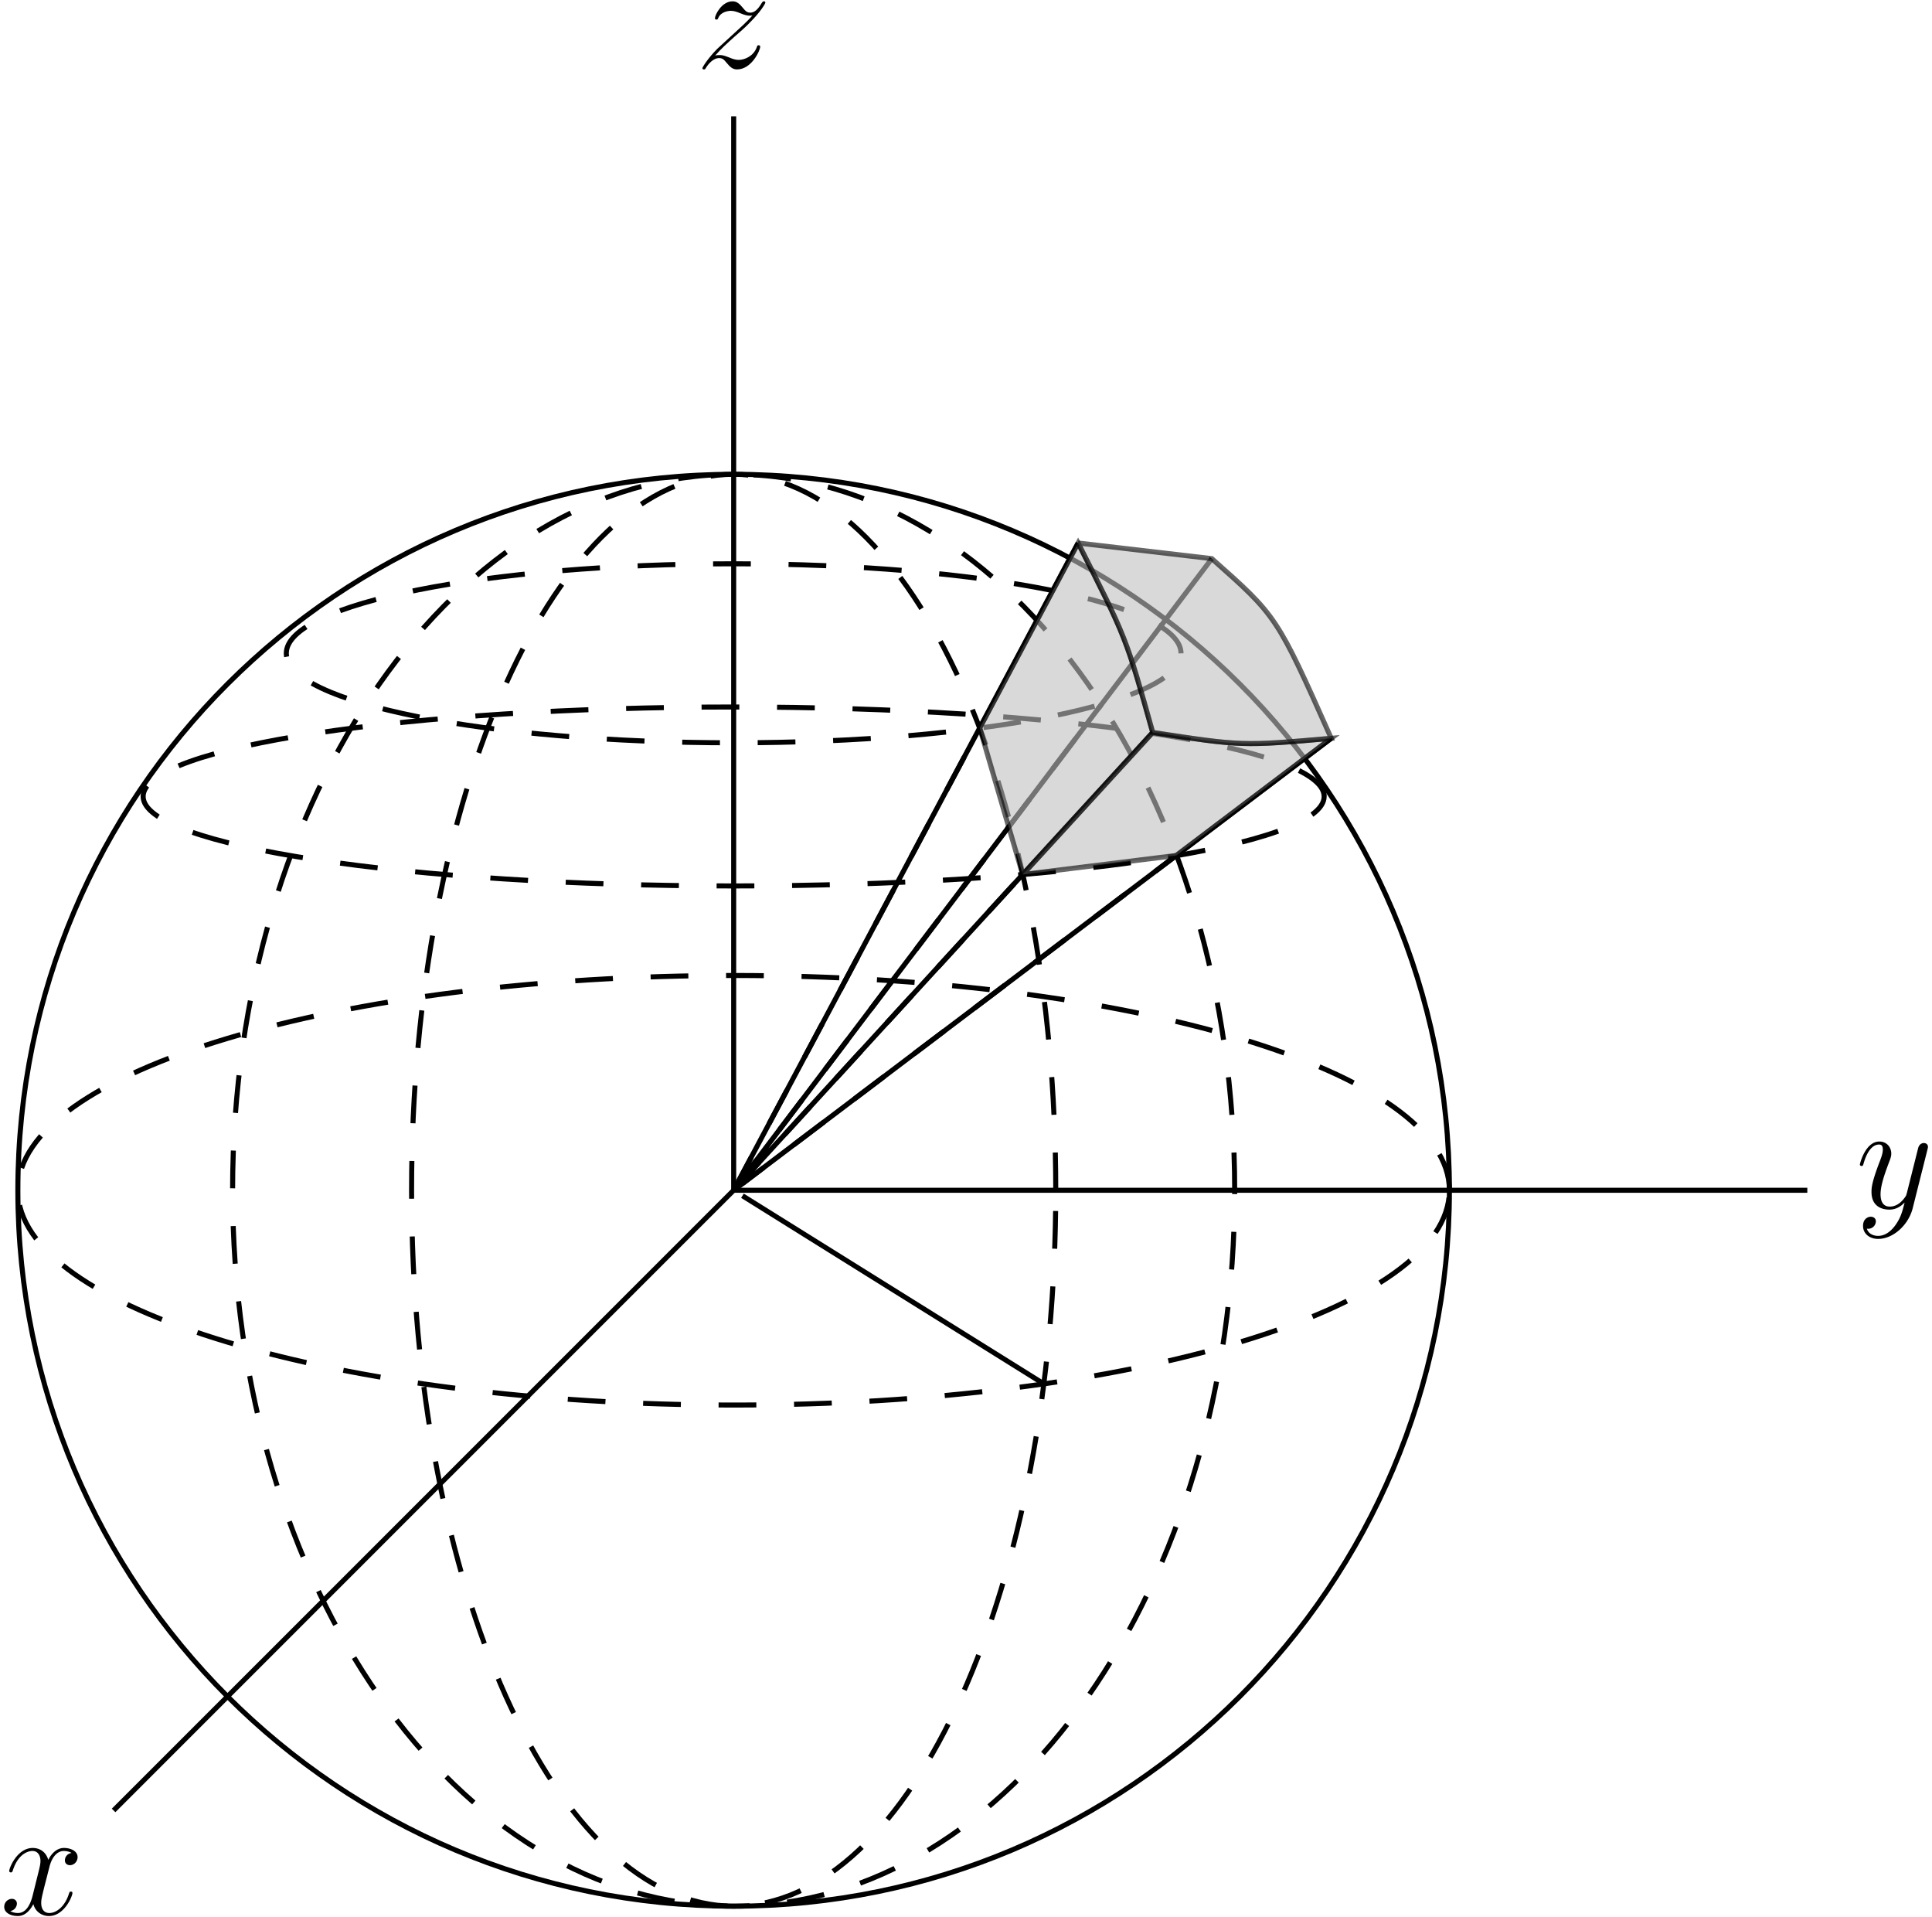 <svg xmlns="http://www.w3.org/2000/svg" xmlns:xlink="http://www.w3.org/1999/xlink" width="256" height="254" viewBox="1875.651 1486.617 153.026 151.831"><defs><path id="g0-120" d="M5.667-4.878c-.383.072-.526.359-.526.586 0 .287.227.383.394.383.359 0 .61-.311.61-.634 0-.502-.574-.73-1.076-.73-.73 0-1.136.718-1.243.945-.275-.896-1.017-.944-1.232-.944C1.374-5.272.73-3.706.73-3.443c0 .048.048.108.132.108.095 0 .12-.072.143-.12.407-1.327 1.208-1.578 1.554-1.578.538 0 .646.502.646.789 0 .263-.072.538-.215 1.112l-.407 1.638C2.403-.777 2.056-.12 1.422-.12c-.06 0-.358 0-.609-.155a.62.62 0 0 0 .526-.586c0-.239-.18-.382-.406-.382a.623.623 0 0 0-.598.633c0 .502.562.73 1.076.73.574 0 .98-.455 1.231-.945.191.705.79.945 1.231.945 1.22 0 1.865-1.567 1.865-1.83 0-.06-.047-.107-.12-.107-.107 0-.119.06-.154.155C5.14-.61 4.447-.12 3.909-.12c-.418 0-.645-.31-.645-.8 0-.264.048-.455.239-1.244L3.92-3.79c.18-.717.586-1.243 1.136-1.243.024 0 .359 0 .61.155"/><path id="g0-121" d="M3.144 1.339c-.323.454-.789.86-1.375.86-.143 0-.717-.023-.896-.573a.605.605 0 0 0 .717-.574c0-.275-.227-.37-.406-.37-.192 0-.61.143-.61.729 0 .61.514 1.028 1.195 1.028 1.196 0 2.403-1.1 2.738-2.427L5.68-4.651c.012-.06.036-.131.036-.203 0-.18-.144-.299-.323-.299-.108 0-.359.048-.455.407l-.884 3.515c-.06.215-.06.239-.156.37-.239.335-.633.741-1.207.741-.67 0-.73-.657-.73-.98 0-.681.323-1.602.646-2.463.132-.346.203-.514.203-.753 0-.502-.358-.956-.944-.956-1.1 0-1.542 1.733-1.542 1.829 0 .048.048.108.131.108.108 0 .12-.048.168-.216.287-1.004.74-1.482 1.207-1.482.108 0 .311 0 .311.394 0 .311-.132.658-.31 1.112-.587 1.566-.587 1.96-.587 2.248C1.243-.143 2.056.12 2.654.12c.347 0 .777-.108 1.196-.55l.012.012c-.18.705-.3 1.171-.718 1.757"/><path id="g0-122" d="M1.518-.968c.514-.586.933-.957 1.53-1.495.718-.621 1.029-.92 1.196-1.1C5.081-4.388 5.5-5.08 5.5-5.177s-.095-.095-.12-.095c-.083 0-.107.048-.167.131-.298.514-.585.765-.896.765-.251 0-.383-.107-.61-.394-.251-.299-.454-.502-.8-.502-.874 0-1.4 1.088-1.4 1.339 0 .036.012.107.12.107.096 0 .108-.047.143-.131.204-.478.777-.562 1.005-.562.25 0 .49.084.74.191.455.192.646.192.766.192.084 0 .131 0 .191-.012-.394.466-1.04 1.04-1.578 1.53L1.686-1.506C.956-.766.514-.06.514.024c0 .072.06.096.132.096S.729.108.813-.036c.191-.299.574-.741 1.016-.741.251 0 .37.084.61.382.227.263.43.515.813.515 1.171 0 1.84-1.519 1.84-1.794 0-.048-.011-.12-.13-.12-.096 0-.108.049-.144.168-.263.705-.968.992-1.435.992-.25 0-.49-.083-.74-.19-.48-.192-.61-.192-.766-.192-.12 0-.251 0-.359.048"/></defs><g id="page1"><path fill="none" stroke="#000" stroke-width=".399" d="M1933.762 1580.871h85.039"/><use xlink:href="#g0-121" x="1933.761" y="1580.874" transform="translate(88.88 1.41)"/><path fill="none" stroke="#000" stroke-miterlimit="10" stroke-width=".399" d="M1933.762 1580.871v-85.043"/><use xlink:href="#g0-122" x="1933.761" y="1580.874" transform="translate(-2.99 -88.88)"/><path fill="none" stroke="#000" stroke-miterlimit="10" stroke-width=".399" d="m1933.762 1580.871-49.114 49.11"/><use xlink:href="#g0-120" x="1933.761" y="1580.874" transform="translate(-58.11 57.35)"/><path fill="none" stroke="#000" stroke-miterlimit="10" stroke-width=".399" d="M1990.453 1580.871c0-31.312-25.383-56.695-56.691-56.695-31.313 0-56.696 25.383-56.696 56.695 0 31.309 25.383 56.691 56.696 56.691 31.308 0 56.691-25.382 56.691-56.69z"/><path fill="none" stroke="#000" stroke-dasharray="2.989 2.989" stroke-miterlimit="10" stroke-width=".399" d="M1990.453 1580.871c0-9.394-25.383-17.008-56.691-17.008-31.313 0-56.696 7.614-56.696 17.008 0 9.39 25.383 17.008 56.696 17.008 31.308 0 56.691-7.617 56.691-17.008z"/><path fill="none" stroke="#000" stroke-dasharray="2.989 2.989" stroke-miterlimit="10" stroke-width=".399" d="M1959.273 1580.871c0-31.312-11.421-56.695-25.511-56.695s-25.512 25.383-25.512 56.695c0 31.309 11.422 56.691 25.512 56.691s25.511-25.382 25.511-56.69z"/><path fill="none" stroke="#000" stroke-dasharray="2.989 2.989" stroke-miterlimit="10" stroke-width=".399" d="M1973.445 1580.871c0-31.312-17.765-56.695-39.683-56.695s-39.688 25.383-39.688 56.695c0 31.309 17.77 56.691 39.688 56.691s39.683-25.382 39.683-56.69z"/><path fill="none" stroke="#000" stroke-dasharray="2.989 2.989" stroke-miterlimit="10" stroke-width=".399" d="M1969.195 1538.352c0-3.915-15.867-7.09-35.433-7.09-19.57 0-35.434 3.176-35.434 7.09s15.863 7.085 35.434 7.085c19.566 0 35.433-3.171 35.433-7.085z"/><path fill="none" stroke="#000" stroke-dasharray="2.989 2.989" stroke-miterlimit="10" stroke-width=".399" d="M1980.531 1549.688c0-3.915-20.937-7.086-46.77-7.086-25.831 0-46.773 3.171-46.773 7.085s20.942 7.086 46.774 7.086 46.77-3.171 46.77-7.085z"/><path fill="none" stroke="#000" stroke-miterlimit="10" stroke-width=".399" d="m1934.457 1581.305 23.86 14.89"/><path fill="none" stroke="#000" stroke-dasharray="2.989 2.989" stroke-miterlimit="10" stroke-width=".399" d="m1933.762 1580.871 19.488-36.61m-19.488 36.61 22.89-25.004m-22.89 25.004 35.058-26.512m-35.058 26.512 29.133-38.473"/><path fill="none" stroke="#000" stroke-miterlimit="10" stroke-width=".399" d="m1934.133 1580.172 26.91-50.555m-26.645 50.555 32.555-35.555m-32.496 35.727 46.637-35.262m-46.804 35.09 37.343-49.316"/><path fill="#bfbfbf" fill-opacity=".6" d="m1953.25 1544.262 3.402 11.605 10.301-11.25c-2.101-7.5-2.101-7.5-5.91-15z"/><path fill="none" stroke="#000" stroke-miterlimit="10" stroke-opacity=".6" stroke-width=".399" d="m1953.25 1544.262 3.402 11.605 10.301-11.25c-2.101-7.5-2.101-7.5-5.91-15l-7.793 14.645"/><path fill="#bfbfbf" fill-opacity=".6" d="m1956.652 1555.867 12.168-1.508 12.274-9.277c-7.07.617-7.07.617-14.14-.465z"/><path fill="none" stroke="#000" stroke-miterlimit="10" stroke-opacity=".6" stroke-width=".399" d="m1956.652 1555.867 12.168-1.508 12.274-9.277c-7.07.617-7.07.617-14.14-.465l-10.302 11.25"/><path fill="#bfbfbf" fill-opacity=".6" d="M1961.043 1529.617c3.809 7.5 3.809 7.5 5.91 15 7.07 1.082 7.07 1.082 14.14.465-4.304-9.664-4.304-9.664-9.46-14.227z"/><path fill="none" stroke="#000" stroke-miterlimit="10" stroke-opacity=".6" stroke-width=".399" d="M1961.043 1529.617c3.809 7.5 3.809 7.5 5.91 15 7.07 1.082 7.07 1.082 14.14.465-4.304-9.664-4.304-9.664-9.46-14.227l-10.59-1.238"/></g><script type="text/ecmascript">if(window.parent.postMessage)window.parent.postMessage(&quot;95.25|192|190.5|&quot;+window.location,&quot;*&quot;);</script></svg>